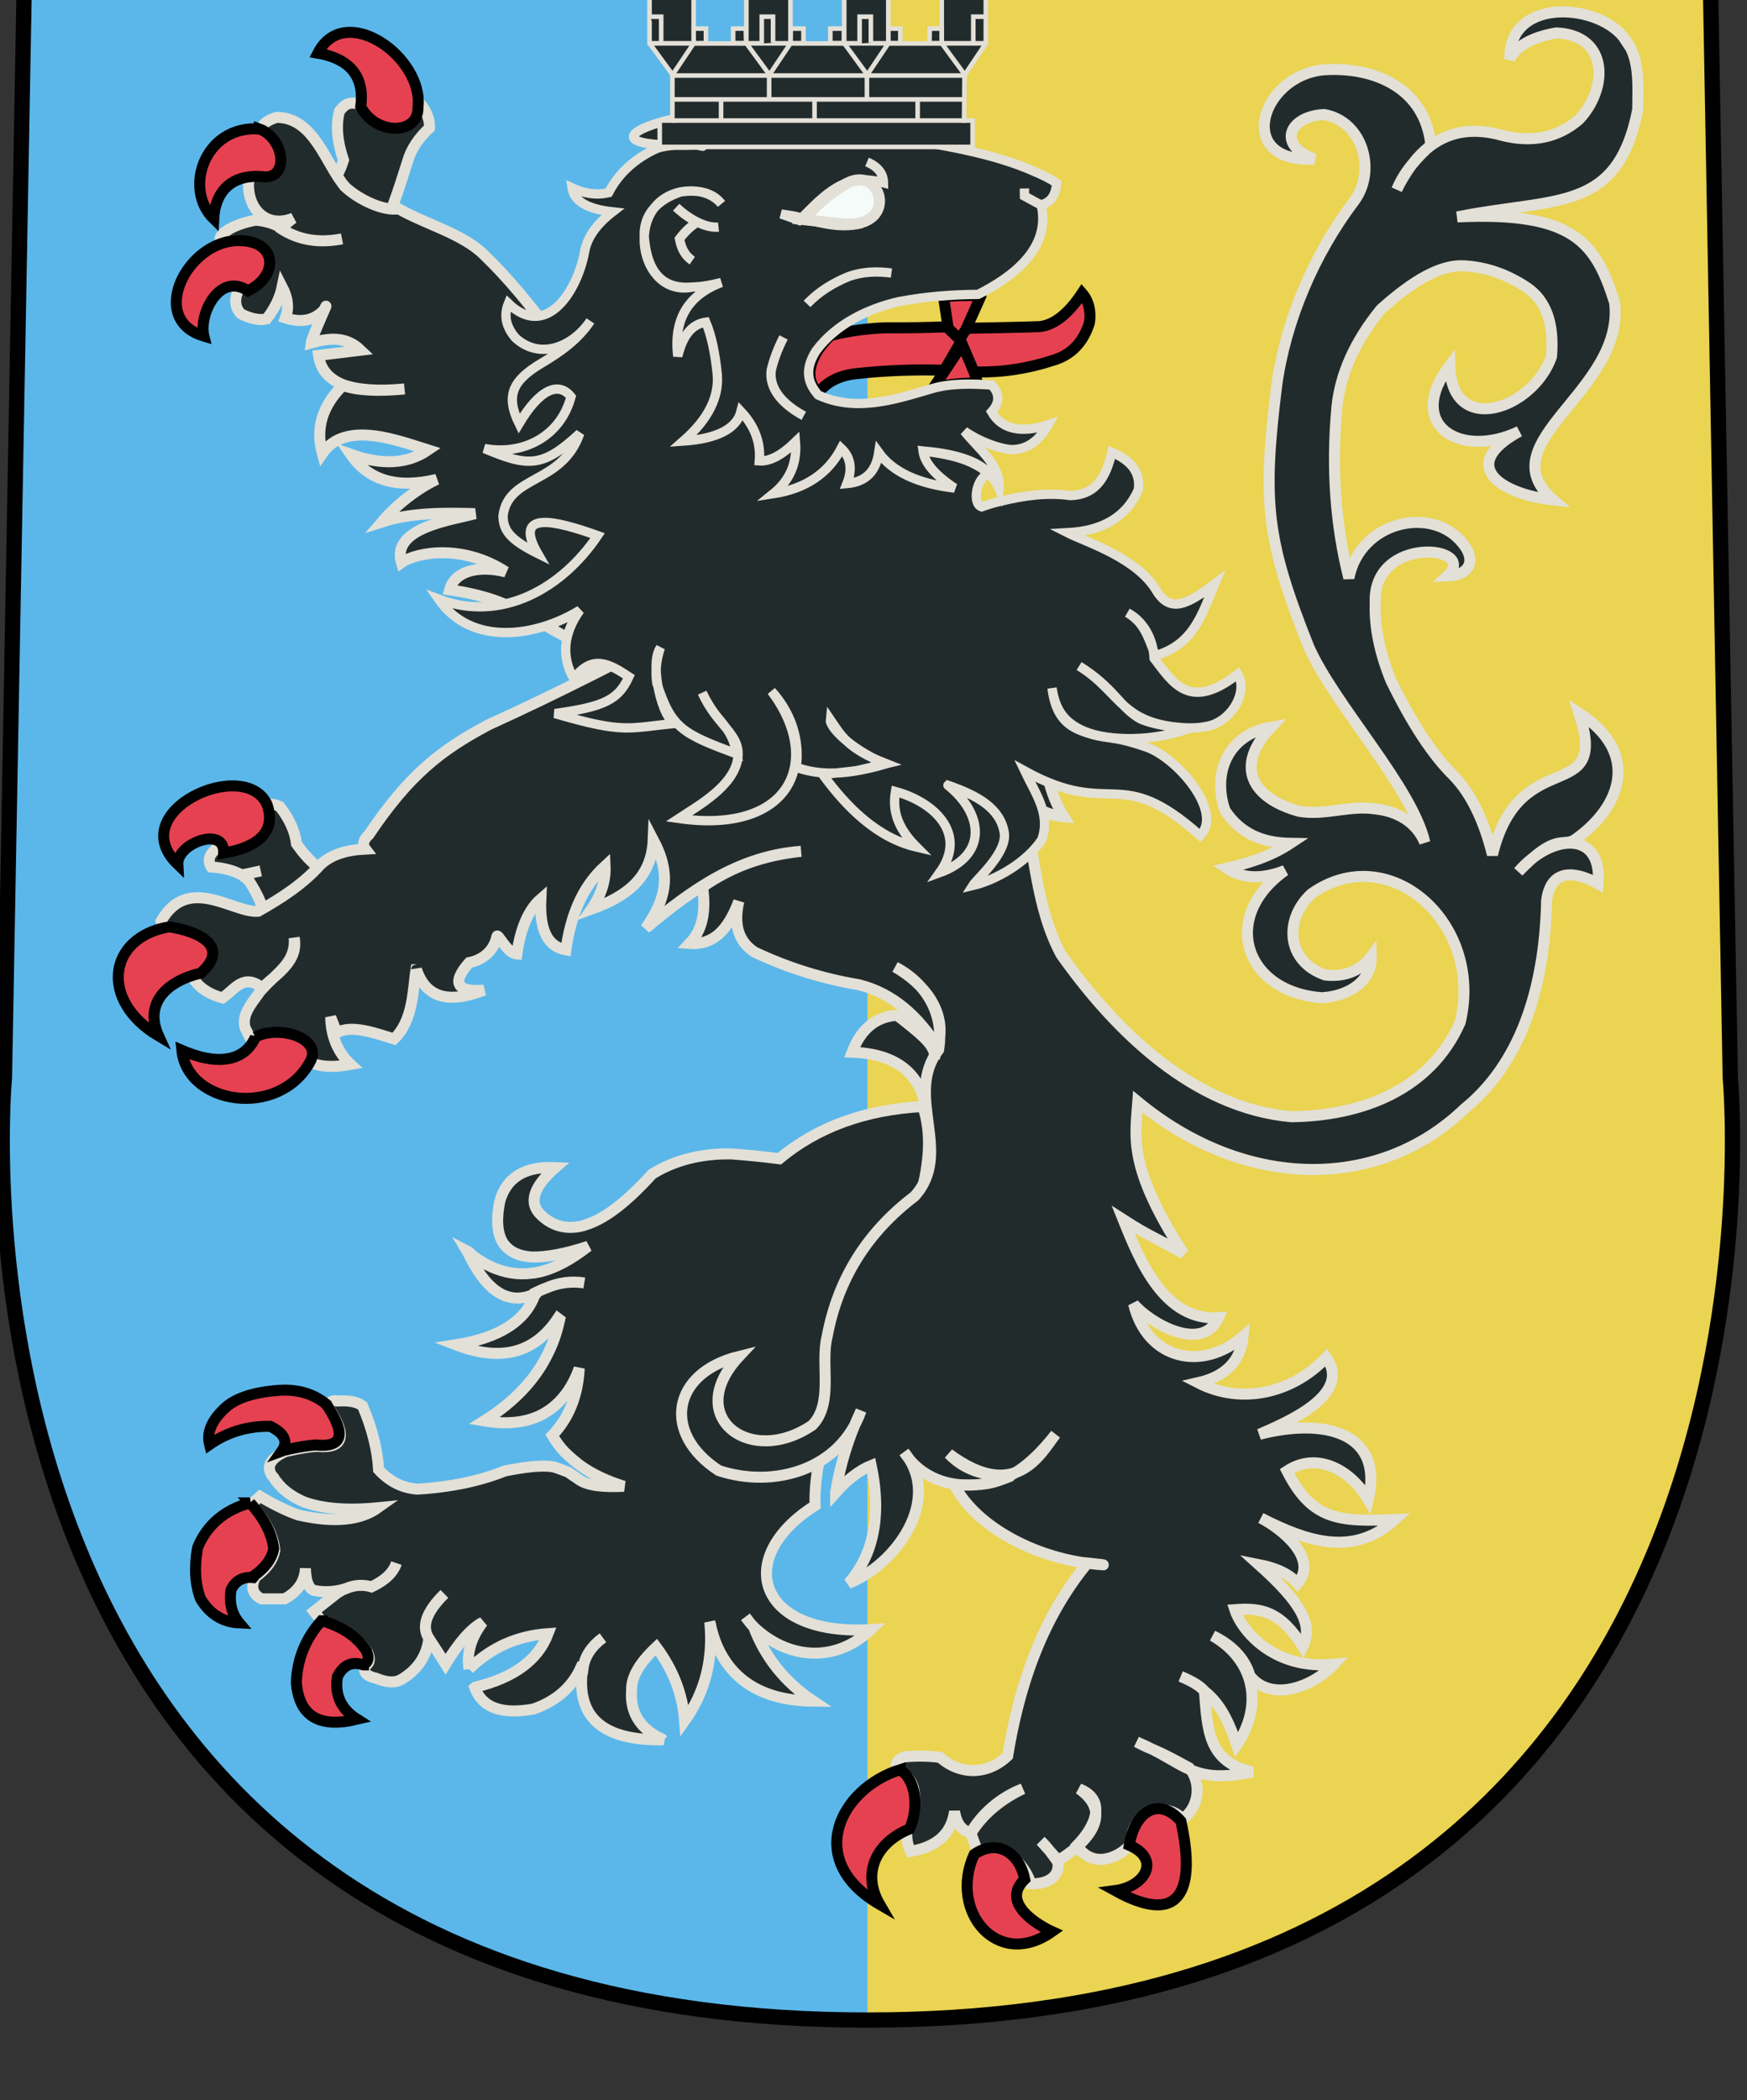 <?xml version="1.0" encoding="UTF-8" standalone="no"?>
<!-- Created with Inkscape (http://www.inkscape.org/) -->
<svg xmlns:dc="http://purl.org/dc/elements/1.1/" xmlns:cc="http://creativecommons.org/ns#" xmlns:rdf="http://www.w3.org/1999/02/22-rdf-syntax-ns#" xmlns:svg="http://www.w3.org/2000/svg" xmlns="http://www.w3.org/2000/svg" xmlns:xlink="http://www.w3.org/1999/xlink" xmlns:sodipodi="http://sodipodi.sourceforge.net/DTD/sodipodi-0.dtd" xmlns:inkscape="http://www.inkscape.org/namespaces/inkscape" width="96.674mm" height="116.163mm" viewBox="0 0 96.674 116.163" version="1.1" id="svg21693" inkscape:version="0.92.3 (2405546, 2018-03-11)" sodipodi:docname="COA Creigiau.svg">
  <rect x="0" y="0" width="96.674" height="116.163" fill="#333333" stroke="none"/>
  <defs id="defs21687"/>
  <sodipodi:namedview id="base" pagecolor="#ffffff" bordercolor="#666666" borderopacity="1.0" inkscape:pageopacity="0.0" inkscape:pageshadow="2" inkscape:zoom="0.175" inkscape:cx="-2766.1035" inkscape:cy="-268.82594" inkscape:document-units="mm" inkscape:current-layer="layer1" showgrid="false" fit-margin-top="0" fit-margin-left="0" fit-margin-right="0" fit-margin-bottom="0" inkscape:window-width="1920" inkscape:window-height="1017" inkscape:window-x="-4" inkscape:window-y="-4" inkscape:window-maximized="1"/>
  <g inkscape:label="Layer 1" inkscape:groupmode="layer" id="layer1" transform="translate(383.98,-256.305)">
    <g id="g18830" transform="matrix(0.282,0,0,0.282,-767.374,-4705.8)">
      <path inkscape:connector-curvature="0" style="fill:#5bb7ea;fill-opacity:1;stroke:none;stroke-width:3;stroke-miterlimit:4;stroke-dasharray:none" d="m 1364.409,17587.763 -3.99,219.806 c 0,0 -17.478,184.796 169.364,184.796 186.792,0 169.309,-184.796 169.309,-184.796 l -3.99,-219.806 c 0,0 -110.197,-4 -165.319,-4 -55.141,0 -165.374,4 -165.374,4 z" id="path3319-7-4-83-7-0-9-1-3-6-5-6-6" sodipodi:nodetypes="ccsccsc"/>
      <path sodipodi:nodetypes="cccc" id="use19988" d="m 1529.783,17992.365 c 186.792,0 169.309,-184.796 169.309,-184.796 l -3.99,-219.806 c 0,0 -110.197,-4 -165.319,-4" style="fill:#ead452;fill-opacity:1;stroke:none;stroke-width:3;stroke-miterlimit:4;stroke-dasharray:none" inkscape:connector-curvature="0"/>
      <path sodipodi:nodetypes="ccccccccccc" inkscape:connector-curvature="0" style="fill:#222b2c;fill-opacity:1;stroke:#e3e0d7;stroke-width:2.162;stroke-miterlimit:4;stroke-dasharray:none;stroke-opacity:1" id="path3723-4-1" d="m 1431.01,17616.921 c -2.43,-0.994 -3.532,-0.75 -4.855,1.041 -0.693,2.662 -0.454,5.85 0.801,9.562 -1.251,4 -3.214,6.147 -5.988,6.353 h -0.085 c 2.062,5.657 -0.278,23.311 12.004,10.525 2.824,-4.34 4.856,-11.029 6.62,-16.535 0.652,-2.378 2.093,-4.599 4.324,-6.663 0.092,-1.603 -0.592,-3.268 -1.753,-4.727 -4.935,0.999 -4.471,5.608 -11.07,0.442 z"/>
      <path inkscape:connector-curvature="0" style="fill:#222b2c;fill-opacity:1;stroke:#e3e0d7;stroke-width:2.162;stroke-miterlimit:4;stroke-dasharray:none;stroke-opacity:1" id="path3733-8-2" d="m 1410.806,17754.748 c 0.284,1.58 -0.067,3.072 -0.961,4.567 -2.16,1.672 -4.869,2.82 -8.033,3.443 -1.26,1.056 -1.522,2.287 -0.788,3.425 2.447,0.169 4.352,0.691 5.989,1.564 l 3.707,-0.8 -3.707,0.8 c 0.456,0.349 1.002,0.787 1.459,1.224 1.834,2.891 2.848,5.258 2.954,7.277 1.811,0 3.62,-0.36 5.334,-1.156 3.516,-2.028 6.67,-4.055 9.097,-6.431 -3.18,-1.396 -5.825,-3.758 -8.114,-7 -0.291,-2.456 -1.397,-4.91 -3.317,-7.362 -1.454,-0.697 -2.63,-0.518 -3.619,0.449 z"/>
      <path inkscape:connector-curvature="0" sodipodi:nodetypes="cccc" style="fill:#222b2c;fill-opacity:1;stroke:#e3e0d7;stroke-width:2.162;stroke-miterlimit:4;stroke-dasharray:none;stroke-opacity:1" id="path3747-0-9" d="m 1526.766,17802.502 c 7.966,0.307 12.714,3.547 14.24,9.803 2.772,-10.124 4.135,-9.602 -5.424,-17.03 -4.545,0.299 -7.234,3.101 -8.816,7.227 z"/>
      <path style="fill:#222b2c;fill-opacity:1;stroke:#e3e0d7;stroke-width:2.162;stroke-miterlimit:4;stroke-dasharray:none;stroke-opacity:1" id="path3741-1-2" d="m 1457.632,17831.701 c -0.691,3.41 -0.554,6.134 0.502,7.995 0.352,0.62 0.797,1.066 1.334,1.514 1.163,0.897 2.604,1.36 4.505,1.479 2.807,0.05 6.441,-0.595 10.995,-2.1 -3.304,2.579 -6.411,4.283 -9.503,5.02 -0.545,0.08 -1,0.248 -1.453,0.241 -2.814,0.392 -5.433,-0.09 -7.951,-1.185 -1.259,-0.549 -2.514,-1.359 -3.678,-2.168 -0.356,-0.356 -0.711,-0.801 -1.25,-1.074 0.264,0.443 0.529,0.887 0.703,1.328 3.597,7.082 7.815,9.434 12.744,7.145 0,-0.09 0,-0.09 0,-0.175 0.548,-0.254 1.005,-0.51 1.46,-0.678 0.183,-0.09 0.365,-0.17 0.638,-0.253 2.464,-1.1 5.096,-1.408 7.535,-1.016 -2.439,-0.392 -5.071,-0.08 -7.535,1.016 -0.273,0.08 -0.456,0.168 -0.638,0.253 -0.456,0.168 -0.913,0.424 -1.46,0.678 0,0.09 0,0.09 0,0.175 -1.809,5.325 -7.027,8.661 -15.564,10.012 8.821,3.394 15.461,1.66 20.013,-5.198 l 0.358,0.269 c -0.489,2.186 -1.158,4.281 -2.095,6.197 -2.537,5.488 -6.868,9.98 -12.726,13.657 4.516,0.778 8.419,0.315 11.434,-1.302 3.198,-1.702 5.694,-4.733 7.214,-9.008 -0.271,5.437 -2.064,9.796 -5.29,13.165 0.706,1.154 1.502,2.308 2.482,3.289 0.98,0.983 2.052,1.878 3.126,2.685 2.417,1.708 5.204,2.983 8.448,4.002 -4.079,0.196 -7.063,-0.117 -8.765,-1.286 -0.448,-0.272 -0.716,-0.54 -0.984,-0.72 -0.091,0 -0.091,0 -0.091,0 -0.538,-0.359 -0.895,-0.629 -0.985,-0.719 -1.35,-0.549 -2.251,-0.826 -2.701,-1.01 -0.451,-0.1 -0.903,-0.19 -1.536,-0.201 -1.81,-0.118 -4.532,0.188 -8.258,0.917 -4.833,1.938 -10.469,3.162 -17.179,3.576 -1.538,-0.113 -2.89,-0.486 -4.148,-1.121 -1.258,-0.635 -2.42,-1.532 -3.488,-2.691 -0.209,-3.778 -1.226,-8.008 -3.144,-12.515 -1.074,-0.808 -2.699,-1.098 -4.875,-0.959 -0.993,-0.192 -1.541,0.06 -1.827,0.936 0,0.09 0,0.09 0,0.175 0,0 0,0 0,0.09 3.71,5.679 3.034,8.214 -2.301,7.686 -1.269,0.07 -3.358,0.384 -6.176,1.039 -2.921,1.356 -3.762,2.921 -2.614,4.696 l 0.267,0.268 c 0.178,0.178 0.264,0.443 0.441,0.71 0.089,0.09 0.089,0.09 0.178,0.178 1.24,1.688 3.12,3.035 5.458,4.04 3.602,1.288 8.395,1.719 14.474,1.118 -3.483,2.486 -8.655,3.016 -15.693,1.407 -2.071,-0.737 -4.588,-1.92 -7.458,-3.635 l -1.747,1.551 c 2.847,3.119 4.337,6.128 4.651,9.03 -0.396,2.012 -1.692,3.746 -3.892,5.29 0,0.175 0,0.264 -0.096,0.349 -0.753,1.743 -0.232,3.068 1.385,3.885 l 4.529,-0.01 c 2.651,-1.447 3.952,-3.445 4.085,-5.987 0.049,2.545 0.659,3.96 1.649,4.327 2.257,0.476 4.344,0.247 6.255,-0.335 1.734,-0.761 3.456,-0.821 5.078,-0.355 2.648,-1.273 4.212,-2.738 4.878,-4.658 -0.666,1.92 -2.23,3.385 -4.878,4.658 -1.623,-0.466 -3.345,-0.406 -5.078,0.355 -0.546,0.166 -1.095,0.509 -1.645,0.85 l -4.589,3.61 1.686,2.135 c 0,0 0,0 0.091,0 3.967,1.119 6.923,3.098 8.778,5.939 0.523,1.237 0.418,2.113 -0.496,2.625 -0.092,0.09 -0.092,0.09 -0.092,0.09 -0.292,1.223 0.421,1.937 2.226,2.319 1.979,0.822 3.697,1.026 5.07,0.171 3.111,-1.878 4.876,-4.571 5.295,-7.986 -1.502,-2.308 -0.548,-5.188 3.043,-8.727 -3.591,3.539 -4.545,6.419 -3.043,8.727 0.618,0.975 1.768,2.662 3.268,5.056 2.607,-4.257 5.008,-7.027 7.292,-8.218 -2.315,3.034 -3.18,6.092 -2.688,9.172 0,0 0,0 0,0.09 v -0.09 c 4.327,-4.228 9.437,-6.514 15.513,-6.94 -1.989,5.234 -6.756,8.666 -14.213,10.472 -0.091,0 -0.091,0 -0.182,0.09 1.474,3.974 5.256,5.353 11.524,4.228 4.555,-1.591 7.59,-4.351 9.282,-8.096 l 0.451,0.1 c 0.311,-2.364 1.703,-4.36 3.903,-5.991 -2.201,1.631 -3.592,3.627 -3.903,5.991 -0.096,0.35 -0.191,0.612 -0.197,0.963 -0.871,8.851 4.311,13.149 15.454,13.071 0.181,0 0.272,0 0.543,0 -0.18,-0.09 -0.27,-0.09 -0.27,-0.09 -0.088,-0.176 -0.178,-0.178 -0.269,-0.179 -4.044,-1.911 -6.075,-5.104 -5.732,-9.4 v -0.175 c -0.05,-2.459 1.536,-5.241 4.848,-8.346 3.367,4.532 5.189,9.39 5.557,14.486 4.08,-5.726 5.636,-12.194 4.941,-19.403 0.086,0.265 0.083,0.44 0.171,0.617 0,0.175 0,0.264 0.083,0.441 0.254,1.056 0.598,2.204 1.033,3.263 3.049,7.337 9.417,11.128 19.017,11.199 -5.555,-3.691 -9.459,-8.583 -11.715,-14.589 -0.535,-0.535 -1.066,-1.245 -1.598,-1.956 0.532,0.711 1.063,1.422 1.598,1.956 6.552,6.281 15.905,7.296 22.998,0.558 -22.386,1.306 -26.992,-14.222 -10.929,-24.345 -0.831,-24.541 28.234,-57.662 21.142,-78.264 -11.332,0.601 -20.719,4.046 -28.158,10.242 -3.164,-0.404 -6.238,-0.718 -9.405,-0.946 -5.886,-0.1 -11.161,1.22 -15.555,3.956 -4.797,5.275 -8.927,8.541 -12.571,9.798 -0.364,0.08 -0.638,0.252 -1.002,0.333 -3.184,0.825 -5.979,0.08 -8.209,-2.066 -2.498,-2.324 -1.631,-5.469 2.781,-9.345 -5.974,-0.279 -9.544,1.944 -10.889,6.573 z" sodipodi:nodetypes="cscccccscccccccsccccccccccccsccccccccccsccccccccccccccccccccccccccsccccccccccccsccccccccccccsccccccccccccccccsccccccccccccc" inkscape:connector-curvature="0"/>
      <path sodipodi:nodetypes="cccccccccscccccccccccccccccsccccccccccccccccc" style="fill:#222b2c;fill-opacity:1;stroke:#e3e0d7;stroke-width:2.162;stroke-miterlimit:4;stroke-dasharray:none;stroke-opacity:1" id="path3943-3" d="m 1427.329,17632.817 c -3.852,-4.33 -6.033,-13.67 -13.507,-13.678 -2.161,0.688 -3.066,1.55 -2.98,2.82 -0.079,0.04 -0.079,0.04 -0.03,0.116 3.471,2.671 6.473,8.463 -0.288,7.829 -1.555,-0.117 -1.996,0.896 -2.213,2.231 -0.112,5.139 3.64,8.847 8.797,6.774 -0.845,0.585 -1.508,1.258 -2.393,1.935 -0.09,0 -0.09,0 -0.081,0.09 3.512,2.277 7.49,2.93 12.034,2.04 -4.544,0.89 -8.522,0.237 -12.034,-2.04 -0.01,-0.09 -0.01,-0.09 0.081,-0.09 -1.174,-0.788 -2.87,-1.359 -4.981,-1.543 -2.497,0.463 -4.507,1.24 -5.948,2.236 -0.747,0.676 -1.071,1.055 -1.035,1.404 -0.063,0.27 0.226,0.423 0.695,0.562 2.597,-0.383 4.554,0.08 5.882,1.471 1.592,3.047 0.614,5.857 -3.053,8.176 -0.809,1.827 -0.553,3.393 0.567,4.538 1.823,0.913 3.501,1.308 5.016,1.012 1.683,-2.162 2.644,-4.265 3.065,-6.326 1.14,2.201 1.351,4.211 0.641,6.119 3.104,0.987 5.601,0.524 7.564,-1.571 1.606,-3.245 -2.34,5.14 -2.505,6.457 3.568,-0.997 6.843,-1.313 9.697,1.432 l -8.259,1.01 c 0.383,2.79 2.037,4.686 4.88,5.782 2.833,1.008 6.865,1.305 11.996,0.808 -5.131,0.497 -9.286,0.32 -12.119,-0.689 -4.115,4.117 -5.337,8.512 -4.012,13.343 4.487,-6.559 14.728,-2.56 20.75,-0.681 -4.072,2.792 -9.14,3.019 -15.185,0.855 3.544,5.183 9.165,6.763 16.882,4.915 -3.743,1.777 -7.785,4.854 -10.763,8.349 5.728,-1.857 12.176,-1.791 18.287,-1.631 -4.132,1.191 -16.521,2.66 -14.45,9.611 3.051,-2.106 12.043,-3.669 20.466,1.809 -5.434,-1.367 -10.091,-0.09 -10.997,3.519 13.153,1.982 14.99,5.645 28.764,12.314 28.547,-10.369 24.641,-22.187 7.874,-41.847 -1.889,-2.406 -3.958,-4.797 -5.919,-7.021 -8.078,-9.406 -14.561,-20.1 -23.964,-29.136 -4.18,-4.17 -11.55,-6.029 -16.773,-9.051 -2.948,0.499 -7.73,-1.736 -10.449,-4.252 z" inkscape:connector-curvature="0"/>
      <path sodipodi:nodetypes="ccccccccccccccccccccccccccccccccccccccccccccccccccccccccccccccccccccccccccccccccccccccccccccccccccccccccccccccccccccccscccccccccccccccccccccccccccccccccccccccccccccccc" style="fill:#222b2c;fill-opacity:1;stroke:#e3e0d7;stroke-width:2.162;stroke-miterlimit:4;stroke-dasharray:none;stroke-opacity:1" id="path3707-4-9" d="m 1678.592,17604.058 c -4.648,-7.267 -22.882,-8.854 -22.777,3.63 1.525,-2.985 5.314,-4.469 9.143,-5.115 10.279,0.422 10.261,10.87 4.429,17.013 -4.134,3.53 -9.134,4.589 -15.087,3.086 -10.023,-2.797 -16.414,2.021 -20.648,10.629 1.416,-3.487 3.925,-6.241 6.684,-8.74 -1.172,-11.144 -11.025,-15.394 -20.968,-14.756 v 0 c -12.431,1.101 -17.747,18.337 -1.921,17.523 -7.515,-2.846 -4.819,-8.459 1.956,-8.745 7.569,1.335 10.25,10.953 5.971,16.863 -7.963,10.489 -13.557,23.585 -15.308,36.371 -2.816,22.798 -2.045,30.224 6.318,51.201 5.04,11.386 20.323,27.535 22.759,38.346 -1.706,-4.051 -5.468,-6.127 -9.674,-6.568 -5.144,-0.789 -9.912,1.366 -15.044,0.453 -9.358,-2.625 -12.639,-8.915 -5.433,-16.503 -8.319,1.387 -11.634,8.784 -9.057,16.35 3.111,4.653 7.476,6.357 12.847,6.446 -3.79,2.514 -8.098,3.869 -12.491,4.883 3.045,2.07 6.847,2.219 11.405,0.453 -12.962,9.237 -7.763,24.088 7.558,24.964 h 0.091 c 0.092,-0.09 0.182,-0.09 0.363,-0.08 4.526,-0.462 9.033,-3.113 8.919,-8.015 -2.131,2.861 -5.23,4.038 -9.026,3.624 -7.633,-2.644 -8.164,-10.877 -2.725,-15.932 15.171,-10.756 33.922,5.698 29.202,25.235 -5.925,13.355 -19.411,18.315 -33.096,18.498 -19.225,-1.69 -34.632,-16.859 -45.216,-31.819 -5.038,-9.394 -5.105,-20.175 -7.741,-30.321 2.186,1.241 5.17,3.059 8.279,3.296 -7.908,-12.41 -4.707,-40.289 8.201,-51.185 -30.321,-21.974 -64.674,7.558 -121.126,33.166 -9.375,4.984 -15.561,9.821 -23.454,21.555 -1.103,0.947 -1.301,1.997 -0.68,2.796 -3.808,0.201 -6.812,1.116 -8.93,3.189 -3.327,3.715 -7.629,6.491 -12.106,9.015 -4.798,0.429 -13.738,-7.389 -19.054,1.966 0.17,0.705 0.706,1.153 1.878,1.435 4.707,0.434 7.016,4.05 3.326,6.99 0.758,3.436 3.078,5.581 6.865,6.609 2.523,-1.787 4.203,-4.936 7.911,-1.867 2.999,-3.264 6.544,-5.221 6.142,-9.925 0.842,4.476 -3.115,6.895 -6.138,9.648 -1.332,2.4 -4.37,4.982 -3.484,8.009 l 1.753,3.54 c 2.87,-5.089 9.159,-1.868 10.101,2.625 1.878,1.436 4.862,1.748 8.86,1.024 -2.662,-2.46 -3.861,-5.74 -3.922,-9.28 l 1.217,3.092 c 2.747,-1.798 8.151,0.254 11.215,1.183 3.866,-3.71 3.695,-9.977 4.298,-13.565 0.091,0 0.091,0 0.092,-0.09 1.812,5.472 6.136,6.86 13.248,4.082 -5.351,0.438 -6.408,-1.423 -2.9,-5.403 2.674,-0.515 4.832,-2.299 5.428,-5.088 0.147,-0.923 1.88,3.215 3.929,3.4 0.718,-5.079 2.318,-8.739 4.708,-10.806 -0.281,6.052 1.295,9.327 4.907,10.001 0.925,-6.315 2.916,-12.088 7.7,-16.462 0.135,2.811 -0.728,5.693 -2.676,8.47 7.032,-2.526 11.828,-6.243 12.124,-13.644 3.601,6.818 2.583,11.605 -1.499,17.418 9.213,-7.718 18.391,-14.214 30.503,-15.118 -7.666,0.84 -13.577,3.019 -19.318,6.979 0.731,5.104 -0.142,8.586 -2.538,11.091 5.395,0.419 7.937,-3.81 9.648,-8.265 -1.073,4.634 -0.04,7.899 3.096,9.969 6.561,3.092 13.41,5.225 20.456,6.394 6.857,1.709 11.749,6.371 15.468,12.194 2.01,-6.858 -2.71,-12.443 -8.346,-15.673 6.152,3.219 9.7,9.27 8.526,16.244 -6.898,8.993 3.091,20.19 -4.743,28.757 -9.206,6.977 -15.014,16.145 -17.121,27.451 -1.391,5.426 1.327,13.054 -2.915,17.419 -12.203,8.334 -25.413,-1.65 -14.36,-13.493 -13.254,3.245 -15.184,15.117 -3.994,22.404 10.956,3.604 23.906,-0.274 27.911,-11.739 -2.399,5.101 -4.05,10.4 -4.974,15.98 0,0 0,0 0,0.09 2.307,-2.595 4.692,-4.399 6.972,-5.326 1.723,8.079 1.277,16.685 -4.458,23.098 9.118,-3.494 18.592,-16.324 10.932,-25.712 4.537,7.073 13.7,7.902 21.086,4.598 -4.816,0.152 -8.999,-0.805 -12.33,-4.273 13.157,9.766 18.085,-0.147 20.963,-3.853 -8.603,11.034 -14.602,9.964 -19.901,9.885 3.77,7.523 14.396,13.792 25.782,15.385 4.374,0.515 4.759,0.449 0.379,0 -8.974,10.881 -13.424,24.119 -15.678,37.834 -3.928,3.749 -9.262,3.817 -13.23,0.307 -2.078,-0.298 -4.432,-0.337 -7.063,-0.117 -1.367,0.504 -1.834,1.374 -1.402,2.61 1.532,0.464 2.6,1.623 3.205,3.388 0.422,1.851 0.214,3.515 -0.447,5.171 -0.094,0.174 -0.096,0.262 -0.188,0.436 v 0 c -0.948,2.529 -0.896,4.9 0.066,6.934 5.178,-0.88 8.028,-3.466 8.643,-7.844 0.411,2.552 1.567,3.888 3.282,4.18 2.396,-3.787 5.936,-6.613 10.106,-8.61 -4.23,1.612 -7.94,4.742 -10.213,8.608 l 1.316,3.62 c 4.839,-1.486 9.054,1.924 10.492,6.406 3.01,0.1 6.117,-1.281 5.151,-4.83 l -3.202,-3.564 c 1.19,1.071 2.276,2.661 3.196,3.943 5.521,-3.292 11.444,-9.139 4.311,-14.176 5.69,2.247 2.946,7.678 -0.407,11.094 2.696,4.338 7.69,2.977 10.644,-0.305 -0.51,-5.406 6.322,-8.853 10.045,-4.923 0,0 0,0 0.091,0 3.356,-2.453 3.576,-7.204 1.236,-9.984 -7.771,-4.281 -6.716,-3.149 -10.317,-5.087 9.958,4.242 10.566,8.354 22.728,5.906 -8.803,-1.963 -8.81,-8.3 -9.429,-15.867 -0.71,-0.889 -2.233,-1.881 -4.662,-2.886 2.429,1.006 3.952,1.997 4.662,2.886 3.361,2.599 5.011,6.644 6.347,10.55 5.374,-7.96 3.369,-16.734 -4.718,-21.406 3.353,1.589 6.293,4.21 7.306,7.859 4.271,5.391 12.659,1.959 16.514,-2.286 -11.934,1.218 -18.197,-6.72 -19.494,-10.698 5.248,-0.394 8.987,0.283 13.36,7.238 2.063,-4.266 -0.278,-8.583 -8.668,-16.094 3.432,0.672 6.038,1.856 7.638,3.725 4.186,-4.985 -3.147,-10.738 -7.215,-12.846 9.433,4.826 18.304,7.559 26.345,0.299 -10.977,0.456 -16.264,0.198 -21.21,-9.518 6.045,-3.97 12.698,0 15.939,5.618 3.117,-13.067 -8.399,-16.157 -21.345,-12.817 4.966,-2.192 18.416,-7.7 13.111,-15.054 -6.583,6.951 -16.581,9.361 -25.172,4.937 5.455,-1.227 8.405,-4.338 8.847,-9.07 -8.075,7.009 -18.839,4.534 -21.477,-6.379 3.132,3.726 13.464,9.71 16.646,2.702 -10.618,0.673 -15.437,-11.117 -18.703,-19.269 5.471,3.513 5.337,2.978 11.847,6.691 -10.918,-16.907 -9.488,-22.753 -8.968,-29.786 20.951,17.303 47.158,17.632 64.085,1.377 10.741,-8.687 15.757,-23.169 16.14,-40.893 0.828,-6.331 5.666,-5.703 10.109,-3.256 0.89,-10.556 -9.22,-9.852 -15.648,-2.352 7.473,-7.732 8.563,-4.825 10.997,-6.234 9.239,-6.443 13.025,-17.045 0.913,-24.885 6.029,18.637 -11.617,5.65 -17.002,27.773 -1.699,-6.787 -4.24,-12.008 -7.624,-15.486 -4.189,-4.108 -8.252,-10.406 -12.282,-18.636 -2.263,-5.567 -3.267,-10.586 -3.099,-15.235 -0.62,-13.506 20.618,-11.298 14.127,-5.296 4.692,-0.16 5.627,-3.329 3.004,-6.445 -5.976,-7.509 -20.111,-4.321 -22.305,6.828 v 0 c -2.636,-10.401 -3.447,-21.561 -2.342,-33.568 0.649,-6.396 3.473,-12.845 8.649,-19.166 6.529,-5.861 11.829,-8.757 16.265,-8.508 4.344,0.247 8.397,1.631 12.338,4.242 3.853,2.609 5.407,7.199 4.848,13.597 -3.668,10.389 -19.657,15.771 -19.956,1.688 -8.859,11.62 1.945,18.52 13.644,12.953 -12.278,6.739 -3.466,12.366 6.662,13.451 -13.115,-11.335 14.031,-21.264 12.054,-38.683 -3.666,-11.592 -7.785,-17.943 -30.881,-16.837 19.285,-3.904 31.36,-0.653 35.401,-21.005 0.019,-4.394 0.505,-10.044 -2.33,-13.612 z" inkscape:connector-curvature="0"/>
      <path inkscape:connector-curvature="0" style="fill:#e64151;fill-opacity:1;stroke:#000000;stroke-width:2.162;stroke-miterlimit:4;stroke-dasharray:none;stroke-opacity:1" id="path3717-2-2" d="m 1547.795,17663.695 -2.925,5.051 c -5.619,-0.17 -11.232,0.01 -17.018,0.633 -3.437,0.32 -6.043,1.592 -7.727,3.813 -2.21,-2.157 -2.165,-4.967 -0.049,-8.424 0.709,-0.978 1.508,-1.957 2.489,-2.851 3.789,-0.94 7.585,-1.442 11.297,-1.503 3.624,0.03 7.427,-0.03 11.591,-0.192 l 2.21,2.158 v 0 l 1.237,-1.864 c 5.162,-0.09 10.052,-0.166 14.668,-0.331 2.893,-0.311 5.664,-2.551 8.316,-6.545 1.292,1.471 1.779,3.482 1.454,5.77 -1.204,3.881 -3.608,6.379 -7.215,7.404 -4.775,1.571 -9.743,2.355 -15.089,2.268 -0.183,-0.08 -0.364,-0.08 -0.545,-0.07 l -2.695,-5.31 z"/>
      <g style="fill:#e64151;fill-opacity:1;stroke:#000000;stroke-width:1.149;stroke-opacity:1" transform="matrix(0.529,0.009,-0.009,0.529,1342.888,17556.641)" id="g2937-3">
        <path sodipodi:nodetypes="ccccc" inkscape:connector-curvature="0" d="m 188.436,111.287 c 1.948,-18.696 -27.915,-39.028 -37.456,-19.509 12.822,1.992 17.459,9.251 16.232,19.551 5.675,10.609 21.594,10.22 21.224,-0.042 z" id="path3721-1" style="fill:#e64151;fill-opacity:1;stroke:#000000;stroke-width:4.082;stroke-miterlimit:4;stroke-dasharray:none;stroke-opacity:1"/>
        <path sodipodi:nodetypes="cccc" inkscape:connector-curvature="0" d="m 129.79,120.24 c -20.366,-1.1 -27.955,22.764 -16.389,33.611 0.347,-10.18 6.44,-17.158 18.95,-15.863 9.007,-0.376 6.316,-14.684 -2.561,-17.748 z" id="path3727-8" style="fill:#e64151;fill-opacity:1;stroke:#000000;stroke-width:4.082;stroke-miterlimit:4;stroke-dasharray:none;stroke-opacity:1"/>
        <path sodipodi:nodetypes="cccc" inkscape:connector-curvature="0" d="m 123.144,161.75 c -19.245,-0.09 -33.876,29.704 -12.658,35.63 -2.15,-8.07 5.405,-23.96 16.079,-17.069 11.415,-5.753 10.593,-18.653 -3.421,-18.561 z" id="path3729-8" style="fill:#e64151;fill-opacity:1;stroke:#000000;stroke-width:4.082;stroke-miterlimit:4;stroke-dasharray:none;stroke-opacity:1"/>
        <path inkscape:connector-curvature="0" d="m 136.824,370.506 c -8.637,-17.59 -53.399,3.539 -32.671,22.869 -0.554,-7.812 17.293,-14.726 16.934,-4.474 11.405,-2.109 19.811,-7.485 15.737,-18.395 z" id="path3735-6" style="fill:#e64151;fill-opacity:1;stroke:#000000;stroke-width:4.082;stroke-miterlimit:4;stroke-dasharray:none;stroke-opacity:1"/>
        <path inkscape:connector-curvature="0" d="m 377.719,724.402 c -22.171,7.345 -35.136,34.239 -6.716,50.083 -7.131,-11.782 -1.346,-23.141 10.605,-28.172 3.068,-7.022 2.592,-17.865 -3.889,-21.91 z" id="path3749-8" style="fill:#e64151;fill-opacity:1;stroke:#000000;stroke-width:4.082;stroke-miterlimit:4;stroke-dasharray:none;stroke-opacity:1" sodipodi:nodetypes="cccc"/>
        <path inkscape:connector-curvature="0" d="m 405.709,755.367 c -9.186,21.186 9.432,42.77 29.343,28.101 0,0 -20.865,-8.857 -10.432,-19.225 -2.204,-10.143 -10.763,-14.861 -18.911,-8.876 z" id="path3751-6" style="fill:#e64151;fill-opacity:1;stroke:#000000;stroke-width:4.082;stroke-miterlimit:4;stroke-dasharray:none;stroke-opacity:1" sodipodi:nodetypes="cccc"/>
        <path inkscape:connector-curvature="0" d="m 463.167,750.968 c 11.877,4.825 6.446,15.166 -4.961,16.905 26.122,13.876 29.549,-2.938 23.947,-26.184 -8.825,-9.531 -17.28,-2.61 -18.987,9.279 z" id="path3753-2" style="fill:#e64151;fill-opacity:1;stroke:#000000;stroke-width:4.082;stroke-miterlimit:4;stroke-dasharray:none;stroke-opacity:1" sodipodi:nodetypes="cccc"/>
        <path inkscape:connector-curvature="0" d="m 147.28,609.876 c 5.303,-1.326 9.237,-1.989 11.632,-2.154 10.092,0.829 11.289,-3.977 4.105,-14.585 -0.171,-0.166 -0.171,-0.166 -0.342,-0.33 -0.171,0 -0.171,-0.331 -0.171,-0.331 -4.618,-3.646 -10.434,-5.303 -17.105,-4.806 -9.921,0.829 -16.763,3.314 -20.526,7.126 -4.618,4.474 -6.5,8.949 -5.303,13.425 6.671,-4.806 14.197,-7.126 22.408,-7.126 5.303,2.486 6.842,5.633 4.447,9.115 l 2.566,-0.996 c -0.684,0.166 -1.197,0.497 -1.711,0.663 z" id="path3755-3" style="fill:#e64151;fill-opacity:1;stroke:#000000;stroke-width:4.082;stroke-miterlimit:4;stroke-dasharray:none;stroke-opacity:1"/>
        <path inkscape:connector-curvature="0" d="m 134.964,629.597 c -9.579,2.817 -15.908,8.617 -19.158,16.903 -1.197,7.292 -0.684,13.589 1.368,18.892 3.592,5.8 8.553,8.617 14.539,8.783 -2.737,-3.149 -3.934,-7.126 -3.25,-12.263 1.539,-3.314 4.276,-4.972 8.21,-4.64 0.171,-0.166 0.171,-0.331 0.171,-0.661 4.105,-2.985 6.5,-6.299 7.184,-10.111 -0.684,-5.469 -3.592,-11.103 -9.066,-16.903 z" id="path3757-5" style="fill:#e64151;fill-opacity:1;stroke:#000000;stroke-width:4.082;stroke-miterlimit:4;stroke-dasharray:none;stroke-opacity:1"/>
        <path inkscape:connector-curvature="0" d="m 162.333,672.85 c -0.171,0 -0.171,0 -0.171,0 -5.816,6.794 -8.724,14.418 -8.895,23.033 1.197,12.429 8.724,16.903 22.75,13.258 -5.987,-3.644 -8.553,-8.947 -7.526,-15.743 2.053,-4.143 5.132,-5.8 9.408,-4.473 0.171,0 0.171,0 0.171,0 0,-0.167 0,-0.167 0.171,-0.167 1.711,-0.994 1.882,-2.652 0.855,-4.972 -3.592,-5.301 -9.237,-8.947 -16.763,-10.936 z" id="path3759-9" style="fill:#e64151;fill-opacity:1;stroke:#000000;stroke-width:4.082;stroke-miterlimit:4;stroke-dasharray:none;stroke-opacity:1"/>
        <path inkscape:connector-curvature="0" d="m 134.007,456.891 c 8.741,-4.858 25.441,0.073 20.33,9.042 -11.342,21.092 -45.141,16.403 -47.499,-3.653 17.761,7.295 24.904,0.372 27.169,-5.389 z" id="path3739-4" style="fill:#e64151;fill-opacity:1;stroke:#000000;stroke-width:4.082;stroke-miterlimit:4;stroke-dasharray:none;stroke-opacity:1" sodipodi:nodetypes="cccc"/>
        <path inkscape:connector-curvature="0" d="m 101.329,416.576 c -22.694,4.264 -25.51,27.767 -3.209,40.522 -5.575,-11.75 2.203,-20.223 15.283,-23.602 10.6,-9.829 -0.39,-15.35 -12.074,-16.92 z" id="path3737-5" style="fill:#e64151;fill-opacity:1;stroke:#000000;stroke-width:4.082;stroke-miterlimit:4;stroke-dasharray:none;stroke-opacity:1" sodipodi:nodetypes="cccc"/>
      </g>
      <g transform="matrix(-0.529,0.009,0.009,0.529,1715.625,17580.234)" id="g2906-9" style="stroke:#e3e0d7;stroke-width:1.149;stroke-opacity:1">
        <path inkscape:connector-curvature="0" d="m 323.857,146.256 1.54,-11.766 c -4.105,-0.331 -8.724,-0.331 -13.513,-0.166 -0.171,-0.166 -0.171,-0.166 -0.171,-0.166 -0.171,0 -0.171,0 -0.171,0 v 0.166 0.166 l 5.816,12.429 2.395,3.48 v 0 l 4.105,-4.143 z" id="path3715-4-5" style="fill:#e64151;fill-opacity:1;stroke:#000000;stroke-width:4.082;stroke-miterlimit:4;stroke-dasharray:none;stroke-opacity:1"/>
        <path inkscape:connector-curvature="0" d="m 325.225,161.78 -6.5,-9.446 -4.105,10.109 -1.368,4.309 c 6.329,-0.166 11.974,0.331 16.592,1.657 z" id="path3719-4-0" style="fill:#e64151;fill-opacity:1;stroke:#000000;stroke-width:4.082;stroke-miterlimit:4;stroke-dasharray:none;stroke-opacity:1"/>
      </g>
      <path sodipodi:nodetypes="ccccccccccccccccccccccccccccccccccccccccccccccccccccccccccccccccccccccccccccscssccccaccccccccccccacccccccccccccccccccccccccccccccsscsccsccccccccccscccscscccscc" style="fill:#222b2c;fill-opacity:1;stroke:#e3e0d7;stroke-width:1.826;stroke-miterlimit:4;stroke-dasharray:none;stroke-opacity:1" id="path3709-6-5" d="m 1509.427,17618.92 c 6.543,3.167 14.043,2.811 20.894,3.692 h 0.091 c 14.157,1.609 24.792,3.891 31.819,7.022 1.824,0.76 3.377,1.524 4.659,2.38 -0.142,2.373 -1.115,3.793 -3.009,4.263 0,0.09 0,0.09 0,0.09 v 0 l -3.29,-1.789 -0.025,-1.492 0.025,1.492 3.29,1.789 v 0 c 1.902,8.433 -5.599,14.1 -12.392,17.496 -5.163,0.04 -10.301,0.43 -15.375,1.396 0,0 0,0 -0.091,0 -6.233,1.437 -12.432,4.439 -16.325,9.662 -2.042,3.239 -2.015,5.899 0.415,8.682 7.302,3.333 14.753,0.989 21.991,-1.154 3.914,-1.206 8.003,-1.067 12.034,-0.813 1.659,1.728 1.597,3.484 0,5.266 1.958,3.391 5.687,4.294 11.093,2.537 -1.937,3.368 -4.356,4.988 -7.438,4.863 -2.722,-0.306 -6.255,-1.722 -9.004,-3.608 2.638,3.355 7.194,6.633 6.821,11.266 -2.507,-5.535 -9.604,-6.706 -14.931,-7.375 0.311,2.365 2.434,4.787 6.189,7.271 -7.26,-0.846 -12.191,-3.222 -14.879,-6.951 -0.572,3.783 -2.622,5.748 -6.24,6.072 1.131,-2.828 0.729,-5.191 -1.111,-6.916 -2.546,4.87 -6.934,7.926 -13.348,8.91 3.218,-2.598 4.702,-5.958 4.361,-10.166 -2.764,2.679 -5.099,3.859 -7.094,3.717 0.303,-3.604 -0.928,-6.831 -3.602,-9.683 -0.85,3.349 -4.622,5.342 -11.318,5.804 4.911,-4.294 7.013,-8.63 6.67,-13.013 -0.436,-4.469 -1.217,-7.879 -2.254,-10.319 -2.711,0.396 -4.487,2.532 -5.505,6.674 -0.844,-7.184 1.975,-11.97 8.547,-14.448 -1.895,0.47 -3.79,0.852 -5.601,0.882 -6.413,0.602 -8.913,-3.449 -9.487,-9.498 -0.419,-4.826 2.768,-7.698 7.095,-9.157 2.943,-0.524 6.003,0 8.009,2.325 -1.883,-2.475 -5.139,-2.742 -8.009,-2.325 -11.346,2.428 -8.135,20.846 2.392,18.655 1.811,-0.03 3.707,-0.412 5.601,-0.882 -6.572,2.478 -9.391,7.264 -8.547,14.448 1.018,-4.142 2.795,-6.278 5.505,-6.674 1.037,2.44 1.817,5.85 2.254,10.319 0.344,4.383 -1.759,8.719 -6.67,13.013 6.695,-0.462 10.467,-2.455 11.318,-5.804 2.673,2.852 3.905,6.079 3.602,9.683 1.995,0.142 4.331,-1.038 7.094,-3.717 0.341,4.208 -1.143,7.568 -4.361,10.166 6.415,-0.984 10.803,-4.04 13.348,-8.91 1.84,1.725 2.241,4.088 1.111,6.916 3.618,-0.324 5.669,-2.289 6.24,-6.072 2.688,3.729 7.619,6.105 14.879,6.951 -3.755,-2.484 -5.878,-4.906 -6.189,-7.271 6.168,0.513 10.652,1.902 13.048,4.408 -2.604,0.619 -3.485,5.939 -1.545,6.549 1.26,-0.46 2.522,-0.832 3.786,-1.116 4.601,-1.13 9.12,-1.726 13.659,-1.099 5.207,-0.175 7.044,-3.938 8.102,-8.478 3.831,1.605 5.683,4.032 5.194,7.375 -2.358,5.305 -6.933,8.014 -13.901,8.393 3.648,1.85 13.76,4.899 17.582,11.558 2.696,4.168 5.943,2.526 11.297,-1.504 -2.499,5.981 -4.151,11.889 -11.646,14.058 -1.524,-4.14 -2.334,-6.538 -5.47,-8.42 3.345,1.792 5.046,5.33 5.246,8.955 3.686,4.837 7.005,10.448 16.414,3.088 2.137,3.567 -1.4,9.548 -6.243,10.27 -3.653,0.787 -9.867,-0.165 -12.867,-1.476 -4.055,-2.295 -5.188,-6.139 -12.031,-10.382 8.544,5.295 8.016,11.697 21.77,12.166 -6.888,2.666 -15.885,2.632 -20.664,0.663 -4.545,-1.872 -5.841,-4.896 -6.417,-8.501 0.642,5.204 2.78,7.309 6.048,8.492 5.106,1.849 5.069,0.508 12.525,3.097 5.897,2.048 15.134,12.615 10.504,17.343 -16.112,-14.345 -17.116,-3.15 -34.423,-12.664 2.236,4.68 5.057,8.44 3.356,13.423 -2.827,4.347 -8.8,7.908 -13.582,9.04 0.741,-1.196 6.87,-6.441 6.189,-10.425 -0.808,-4.732 -5.213,-7.234 -11.044,-9.243 -0.78,-0.253 -0.779,-0.256 0,0 6.952,5.569 7.893,13.69 -1.619,17.143 5.578,-7.759 -1.234,-13.904 -8.675,-15.92 -0.773,4.476 1.069,7.821 4.154,10.905 -7.795,-1.809 -13.777,-7.895 -18.43,-14.247 8.781,-1.018 4.53,-0.265 12.426,-2.123 -7.668,-3.007 -8.869,-5.611 -10.953,-8.654 -0.151,1.265 3.207,5.336 10.807,8.742 -9.62,2.775 -14.135,1.713 -17.477,0.652 0.754,-5.577 -1.119,-10.852 -4.867,-14.971 10.232,13.558 3.9,28.152 -18.178,24.982 3.72,-2.453 10.799,-6.332 11.568,-11.783 0.682,-4.836 -4.055,-6.278 -6.972,-12.887 3.059,6.389 5.622,6.033 6.8,12.025 -10.634,-3.974 -12.838,-4.983 -15.707,-13.896 -0.346,-2.359 -0.078,-4.705 0.7,-6.946 -2.272,3.133 0.477,14.677 3.096,14.828 -9.495,0.884 -9.961,2.117 -23.794,-1.924 9.709,-1.346 12.452,-2.696 14.516,-7.214 -3.834,-2.526 -7.173,-4.49 -10.838,0.386 -2.427,-4.348 -2.048,-8.831 1.227,-13.449 -8.619,5.279 -21.287,7.174 -27.753,-2.174 12.484,4.74 24.328,-2.203 31.226,-12.454 -8.412,-3.004 -16.653,-4.983 -11.76,3.512 -5.662,-2.803 -6.759,-4.677 -6.804,-7.397 1.037,-8.095 11.525,-6.06 15.063,-16.157 -7.347,6.816 -10.168,6.556 -18.723,2.962 7.649,1.409 14.934,-2.378 17.006,-10.152 -2.496,-3.118 -6.226,-1.389 -10.193,5.259 -2.719,-5.572 -1.216,-8.472 4.344,-11.811 3.713,-2.189 7.256,-4.688 9.646,-8.323 -3.396,5.03 -9.862,7.793 -14.71,3.316 -1.847,-2.164 -2.337,-4.35 -1.379,-6.736 7.308,7.034 13.457,-2.1 14.959,-10.165 0.497,-2.817 2.356,-5.394 5.486,-7.815 -4.899,-0.533 -7.552,-2.069 -7.957,-4.696 2.373,1.102 4.734,1.502 7.17,0.935 1.931,-3.719 5.053,-6.667 9.459,-8.671 2.431,-0.83 4.96,-0.64 7.869,-0.657 1.533,0.273 1.523,0.319 0,0 -29.631,0.757 1.414,-9.283 13.131,-5.657 z m -12.697,20.925 c 1.461,0.678 2.824,0.918 3.818,0.814 -0.995,0.104 -2.357,-0.136 -3.818,-0.814 -0.183,-0.09 -0.275,-0.171 -0.364,-0.17 -1.37,-0.679 -2.744,-1.622 -4.124,-2.916 1.38,1.294 2.754,2.237 4.124,2.916 -1.344,0.9 -2.414,1.883 -3.478,3.305 0.396,2.012 1.142,3.317 2.516,4.259 -1.374,-0.942 -2.12,-2.247 -2.516,-4.259 1.063,-1.422 2.134,-2.405 3.478,-3.305 0.09,0 0.182,0.08 0.364,0.17 z m 32.163,-8.46 c -5.273,0.08 -8.985,4.492 -12.516,7.959 l -3.553,-1.258 2.673,0.433 c 4.28,1.154 8.559,2.535 12.938,1.503 3.836,-1.855 4.237,-5.7 0.766,-8.439 1.253,-0.07 2.501,0.09 3.72,0.377 -0.029,-1.755 -1.048,-3.142 -3.238,-4.071 2.189,0.929 3.209,2.316 3.238,4.071 -1.216,-0.337 -2.777,-0.596 -4.029,-0.575 z m -18.007,37.365 c 0.508,-2.115 1.289,-4.234 2.429,-6.447 -1.141,2.213 -1.921,4.332 -2.429,6.447 -0.398,3.342 1.736,6.379 6.397,8.935 -4.661,-2.556 -6.794,-5.593 -6.397,-8.935 z m 7.031,-13.018 c 2.315,-2.409 5.095,-4.122 8.244,-5.403 2.702,-0.923 5.418,-1.041 8.322,-0.651 -2.905,-0.39 -5.62,-0.272 -8.322,0.651 -3.149,1.281 -5.929,2.994 -8.244,5.403 z" inkscape:connector-curvature="0"/>
      <path inkscape:connector-curvature="0" style="fill:#f5fbf8;fill-opacity:1;stroke:#e3e0d7;stroke-width:2.162;stroke-miterlimit:4;stroke-dasharray:none;stroke-opacity:1" id="path3713-5-8" d="m 1524.83,17640.025 c -0.273,-0.08 -0.545,-0.08 -0.907,-0.07 l -6.735,-0.766 c 2.314,-2.496 4.652,-4.729 7.88,-6.714 7.338,-4.912 11.406,8.557 -0.237,7.553 z"/>
      <path sodipodi:nodetypes="ccsccsc" id="use19984" d="m 1364.409,17587.763 -3.99,219.806 c 0,0 -17.478,184.796 169.364,184.796 186.792,0 169.309,-184.796 169.309,-184.796 l -3.99,-219.806 c 0,0 -110.197,-4 -165.319,-4 -55.141,0 -165.374,4 -165.374,4 z" style="fill:none;fill-opacity:1;stroke:#000000;stroke-width:3;stroke-miterlimit:4;stroke-dasharray:none" inkscape:connector-curvature="0"/>
      <g style="stroke-width:0.96" transform="matrix(0.557,0,0,0.557,484.24,7778.711)" id="g18773">
        <path inkscape:connector-curvature="0" d="m 1808.363,17640.816 h 103.008 l 0.01,0.08 -0.265,27.062 h 3.018 v 9.284 h -110.229 v -9.284 h 4.457 z" style="fill:#222b2c;fill-opacity:1;fill-rule:evenodd;stroke:#e3e0d7;stroke-width:1.617;stroke-linecap:butt;stroke-linejoin:miter;stroke-miterlimit:4;stroke-dasharray:none;stroke-opacity:1" id="path7290" sodipodi:nodetypes="cccccccccc"/>
        <path inkscape:connector-curvature="0" d="M 1911.639,17667.958 H 1808.363" style="fill:#222b2c;fill-opacity:1;fill-rule:evenodd;stroke:#e3e0d7;stroke-width:1.617;stroke-linecap:butt;stroke-linejoin:miter;stroke-miterlimit:4;stroke-dasharray:none;stroke-opacity:1" id="path8181" sodipodi:nodetypes="cc"/>
        <use style="fill:#222b2c;fill-opacity:1;stroke:#e3e0d7;stroke-width:1.339;stroke-opacity:1" x="0" y="0" xlink:href="#path8181" id="use18544-9-0" width="100%" height="100%" transform="translate(0,-15.85)"/>
        <use style="fill:#222b2c;fill-opacity:1;stroke:#e3e0d7;stroke-width:1.339;stroke-opacity:1" x="0" y="0" xlink:href="#g5486" id="use18513" transform="translate(102.944,-9.0446734e-5)" width="100%" height="100%"/>
        <path inkscape:connector-curvature="0" d="m 1918.339,17631.384 h -3.973 v 9.199" style="fill:#222b2c;fill-opacity:1;fill-rule:evenodd;stroke:#e3e0d7;stroke-width:1.617;stroke-linecap:butt;stroke-linejoin:miter;stroke-miterlimit:4;stroke-dasharray:none;stroke-opacity:1" id="path6387"/>
        <path inkscape:connector-curvature="0" d="m 1903.226,17640.699 v -5.124 h -4.207 l -0.092,5.124 z" style="fill:#222b2c;fill-opacity:1;fill-rule:evenodd;stroke:#e3e0d7;stroke-width:1.617;stroke-linecap:butt;stroke-linejoin:miter;stroke-miterlimit:4;stroke-dasharray:none;stroke-opacity:1" id="path18986"/>
        <use style="fill:#222b2c;fill-opacity:1;stroke:#e3e0d7;stroke-width:1.339;stroke-opacity:1" x="0" y="0" xlink:href="#path8181" id="use18544" transform="translate(0,-7.447)" width="100%" height="100%"/>
        <path inkscape:connector-curvature="0" d="m 1820.186,17640.699 v -5.124 h -4.207 l -0.336,0.08 0.175,5.045 z" style="fill:#222b2c;fill-opacity:1;fill-rule:evenodd;stroke:#e3e0d7;stroke-width:1.617;stroke-linecap:butt;stroke-linejoin:miter;stroke-miterlimit:4;stroke-dasharray:none;stroke-opacity:1" id="path6389"/>
        <path inkscape:connector-curvature="0" d="m 1854.54,17640.699 v -5.124 h -4.559 l 0.065,0.278 -0.088,4.846 z" style="fill:#222b2c;fill-opacity:1;fill-rule:evenodd;stroke:#e3e0d7;stroke-width:1.617;stroke-linecap:butt;stroke-linejoin:miter;stroke-miterlimit:4;stroke-dasharray:none;stroke-opacity:1" id="path7276"/>
        <path inkscape:connector-curvature="0" d="m 1888.66,17640.699 v -5.124 h -4.207 l -0.092,0.01 v 5.11 z" style="fill:#222b2c;fill-opacity:1;fill-rule:evenodd;stroke:#e3e0d7;stroke-width:1.617;stroke-linecap:butt;stroke-linejoin:miter;stroke-miterlimit:4;stroke-dasharray:none;stroke-opacity:1" id="path7278"/>
        <path inkscape:connector-curvature="0" d="m 1864.005,17640.699 v -5.124 h 4.207 l 0.312,0.01 h 0.264 v -0.09 5.197 z" style="fill:#222b2c;fill-opacity:1;fill-rule:evenodd;stroke:#e3e0d7;stroke-width:1.617;stroke-linecap:butt;stroke-linejoin:miter;stroke-miterlimit:4;stroke-dasharray:none;stroke-opacity:1" id="path7286"/>
        <path inkscape:connector-curvature="0" d="m 1829.768,17640.699 v -5.124 h 4.207 l 0.235,0.01 0.174,5.11 z" style="fill:#222b2c;fill-opacity:1;fill-rule:evenodd;stroke:#e3e0d7;stroke-width:1.617;stroke-linecap:butt;stroke-linejoin:miter;stroke-miterlimit:4;stroke-dasharray:none;stroke-opacity:1" id="path7288"/>
        <use style="fill:#222b2c;fill-opacity:1;stroke:#e3e0d7;stroke-width:1.339;stroke-opacity:1" x="0" y="0" xlink:href="#g5486" id="use18513-6" transform="translate(68.59,-9.0446734e-5)" width="100%" height="100%"/>
        <use style="fill:#222b2c;fill-opacity:1;stroke:#e3e0d7;stroke-width:1.339;stroke-opacity:1" x="0" y="0" xlink:href="#g5486" id="use18513-7" transform="translate(34.12,-9.0446734e-5)" width="100%" height="100%"/>
        <path inkscape:connector-curvature="0" d="m 1843.819,17640.583 v -9.199 h -3.973 v 9.432" style="fill:#222b2c;fill-opacity:1;fill-rule:evenodd;stroke:#e3e0d7;stroke-width:1.617;stroke-linecap:butt;stroke-linejoin:miter;stroke-miterlimit:4;stroke-dasharray:none;stroke-opacity:1" id="path6381"/>
        <path inkscape:connector-curvature="0" d="m 1878.29,17640.583 v -9.199 h -3.973 v 9.432" style="fill:#222b2c;fill-opacity:1;fill-rule:evenodd;stroke:#e3e0d7;stroke-width:1.617;stroke-linecap:butt;stroke-linejoin:miter;stroke-miterlimit:4;stroke-dasharray:none;stroke-opacity:1" id="path6383"/>
        <g transform="matrix(0.242,0,0,0.241,1645.965,17619.458)" style="fill:#222b2c;fill-opacity:1;stroke:#e3e0d7;stroke-width:1.339;stroke-opacity:1" id="g5486">
          <path inkscape:connector-curvature="0" d="M 701.957,20.158 V 88.482 H 637.76 V 20.158 Z" style="fill:#222b2c;fill-opacity:1;fill-rule:evenodd;stroke:#e3e0d7;stroke-width:6.696;stroke-linecap:butt;stroke-linejoin:round;stroke-miterlimit:4;stroke-dasharray:none;stroke-opacity:1" id="path5488"/>
          <path inkscape:connector-curvature="0" d="M 647.389,20.158 H 627.213 V -0.019 h 18.342 V 10.528 h 14.674 V -0.019 h 17.884 V 10.528 H 691.869 V 0.44 h 18.342 V 20.158 Z" style="fill:#222b2c;fill-opacity:1;fill-rule:evenodd;stroke:#e3e0d7;stroke-width:6.696;stroke-linecap:butt;stroke-linejoin:miter;stroke-miterlimit:4;stroke-dasharray:none;stroke-opacity:1" id="path5490"/>
          <path inkscape:connector-curvature="0" d="m 637.88,88.482 h 64.077 l -30.602,45.855 z" style="fill:#222b2c;fill-opacity:1;fill-rule:evenodd;stroke:#e3e0d7;stroke-width:6.696;stroke-linecap:butt;stroke-linejoin:round;stroke-miterlimit:4;stroke-dasharray:none;stroke-opacity:1" id="path5492"/>
        </g>
        <path inkscape:connector-curvature="0" d="m 1800.439,17631.384 h 3.973 v 9.199" style="fill:#222b2c;fill-opacity:1;fill-rule:evenodd;stroke:#e3e0d7;stroke-width:1.617;stroke-linecap:butt;stroke-linejoin:miter;stroke-miterlimit:4;stroke-dasharray:none;stroke-opacity:1" id="path5494"/>
        <path inkscape:connector-curvature="0" d="m 1842.441,17652.117 v 8.525" style="fill:#222b2c;fill-opacity:1;fill-rule:evenodd;stroke:#e3e0d7;stroke-width:1.617;stroke-linecap:butt;stroke-linejoin:miter;stroke-miterlimit:4;stroke-dasharray:none;stroke-opacity:1" id="path8191"/>
        <path inkscape:connector-curvature="0" d="m 1825.508,17660 v 8.525" style="fill:#222b2c;fill-opacity:1;fill-rule:evenodd;stroke:#e3e0d7;stroke-width:1.617;stroke-linecap:butt;stroke-linejoin:miter;stroke-miterlimit:4;stroke-dasharray:none;stroke-opacity:1" id="path9078"/>
        <path inkscape:connector-curvature="0" d="m 1858.437,17659.942 v 8.524" style="fill:#222b2c;fill-opacity:1;fill-rule:evenodd;stroke:#e3e0d7;stroke-width:1.617;stroke-linecap:butt;stroke-linejoin:miter;stroke-miterlimit:4;stroke-dasharray:none;stroke-opacity:1" id="path9082"/>
        <path inkscape:connector-curvature="0" d="m 1894.765,17659.942 v 8.524" style="fill:#222b2c;fill-opacity:1;fill-rule:evenodd;stroke:#e3e0d7;stroke-width:1.617;stroke-linecap:butt;stroke-linejoin:miter;stroke-miterlimit:4;stroke-dasharray:none;stroke-opacity:1" id="path9088"/>
        <path inkscape:connector-curvature="0" d="m 1876.894,17652.117 v 8.525" style="fill:#222b2c;fill-opacity:1;fill-rule:evenodd;stroke:#e3e0d7;stroke-width:1.617;stroke-linecap:butt;stroke-linejoin:miter;stroke-miterlimit:4;stroke-dasharray:none;stroke-opacity:1" id="path9092"/>
      </g>
    </g>
  </g>
</svg>